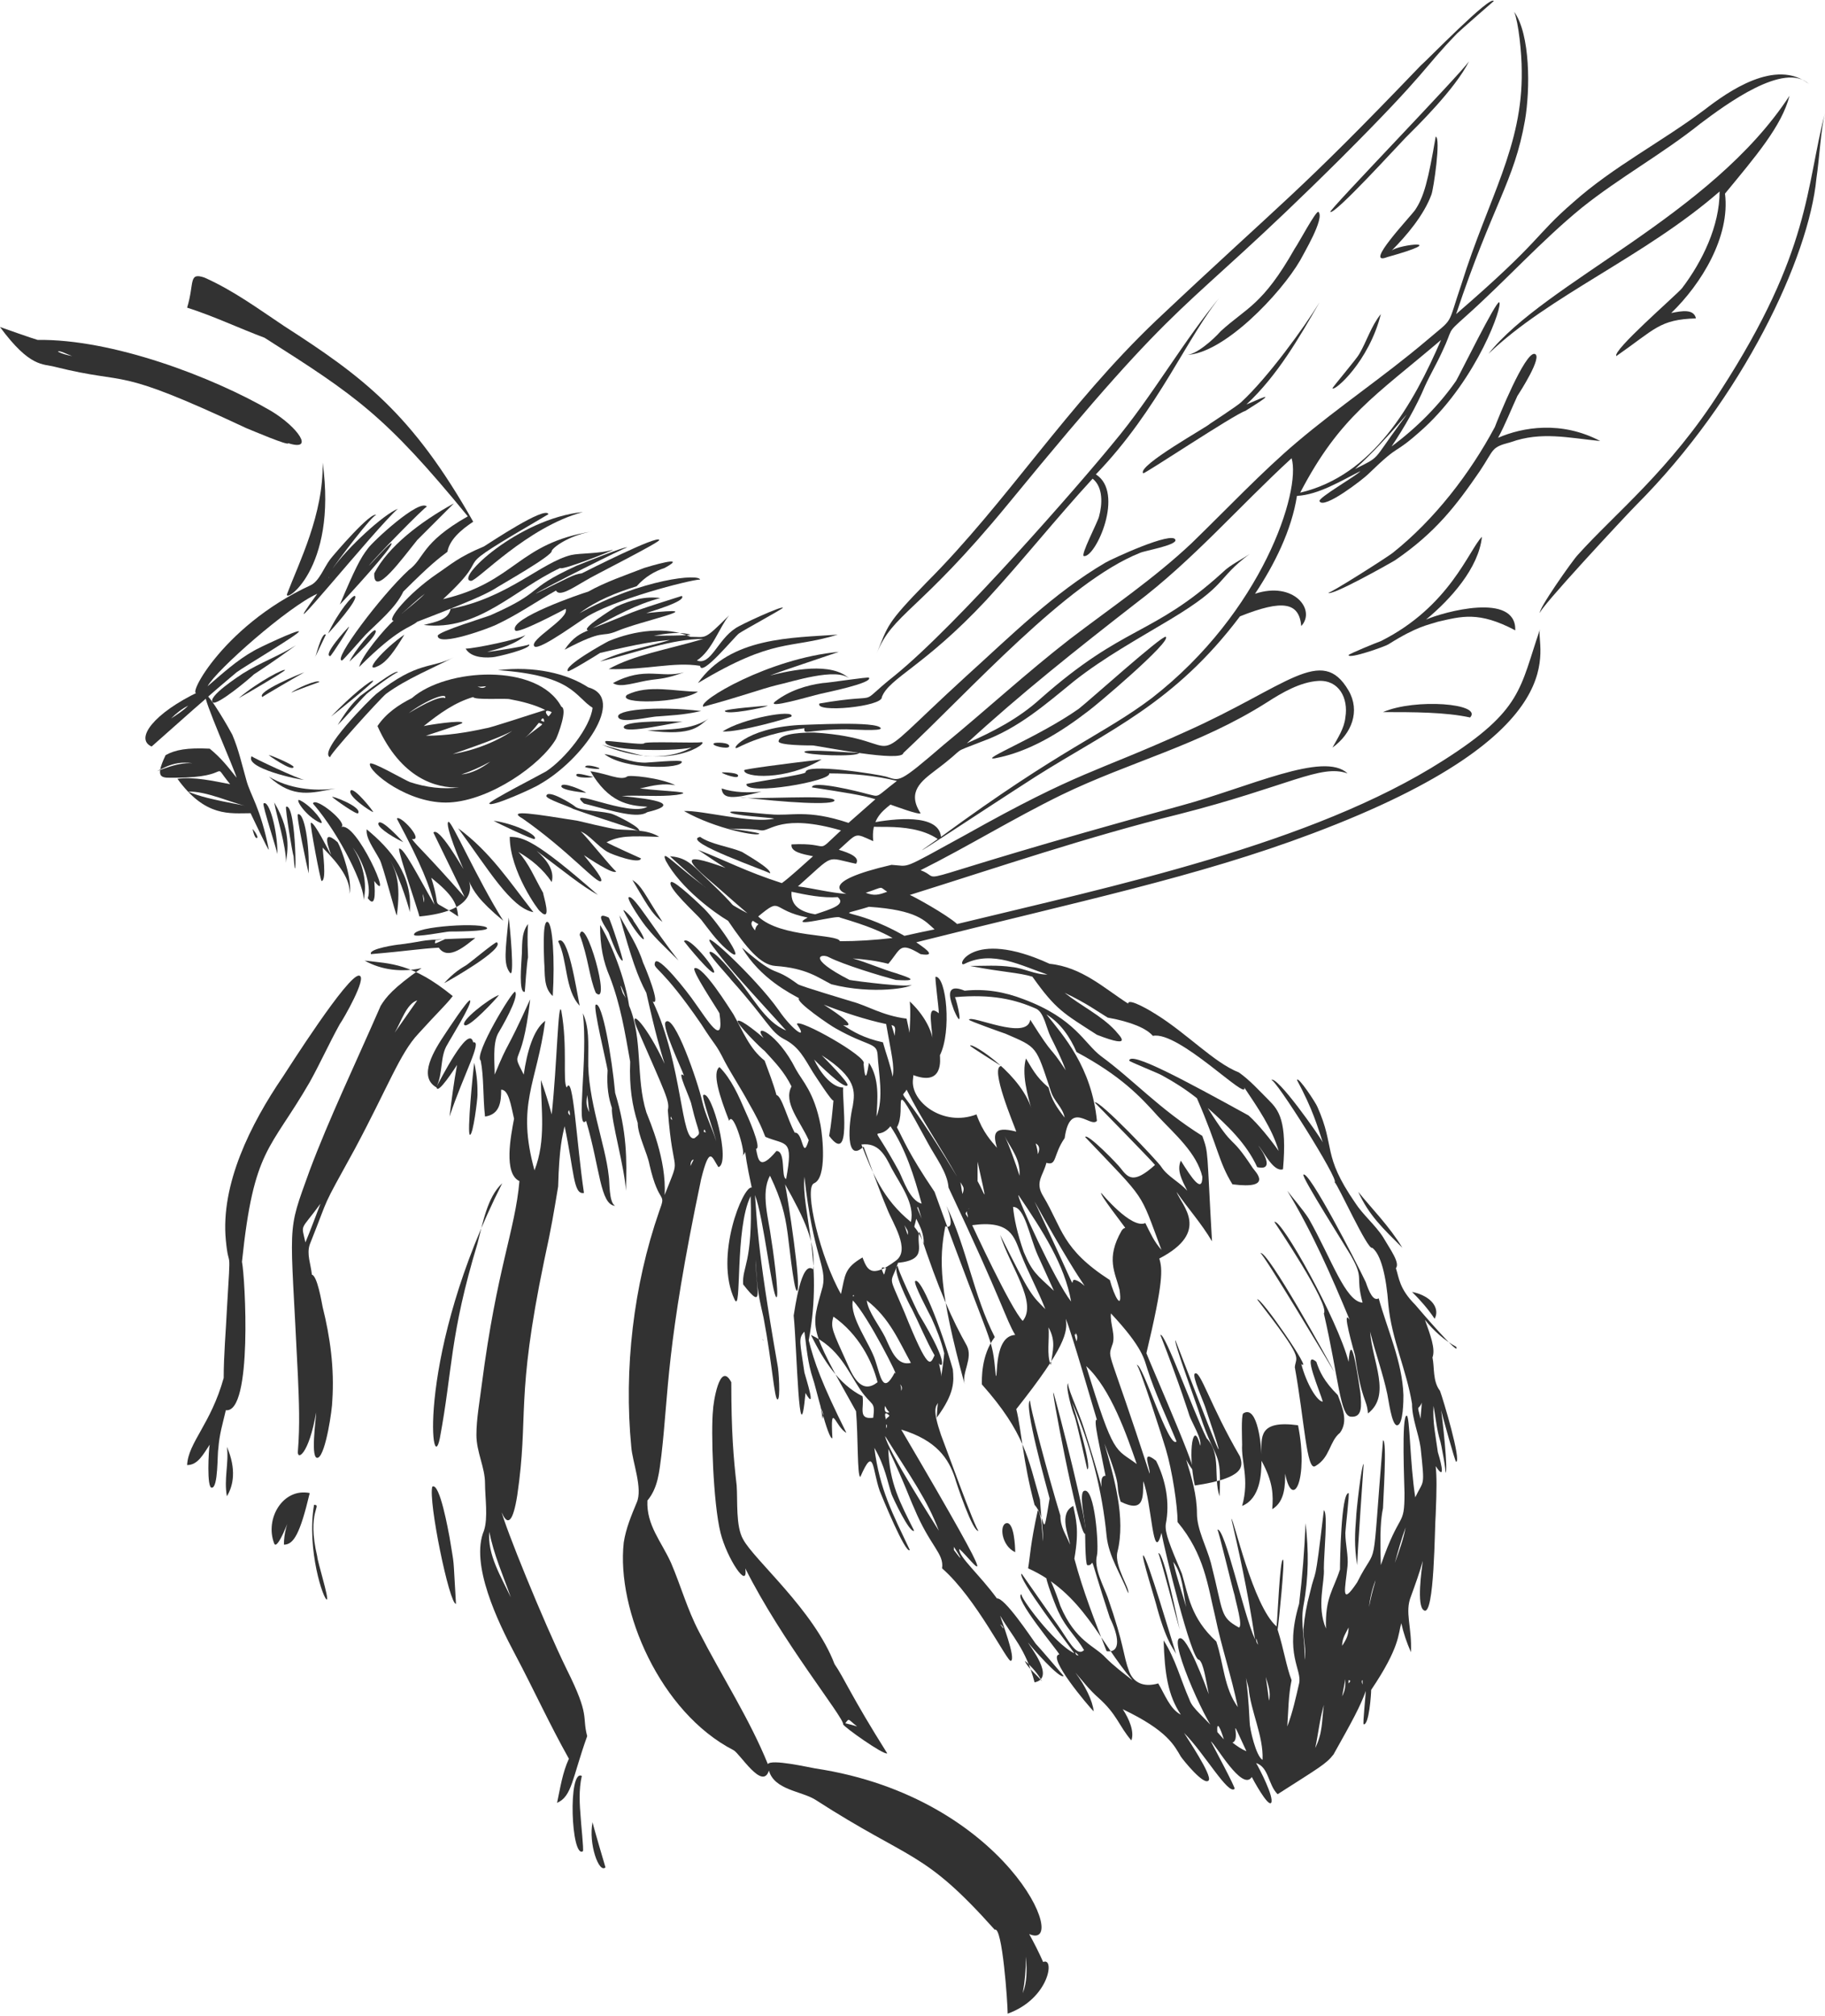 <?xml version="1.0" encoding="utf-8"?>
<!-- Generator: Adobe Illustrator 25.1.0, SVG Export Plug-In . SVG Version: 6.00 Build 0)  -->
<svg version="1.1" id="Calque_1" xmlns="http://www.w3.org/2000/svg" xmlns:xlink="http://www.w3.org/1999/xlink" x="0px" y="0px"
	 viewBox="0 0 169.7 187.4" style="enable-background:new 0 0 169.7 187.4;" xml:space="preserve">
<style type="text/css">
	.st0{fill:#323232;}
</style>
<g>
	<path class="st0" d="M17.4,28.6c2.5,0.8,4.8,1.9,7.2,2.8c8.5,5.4,11.2,7.2,18.9,16.6c-4.4,2.5-4,3.9-5.5,5
		c-2.6,2.4-7.1,8.4-6.2,8.4c0.1,0,2-2.2,2.2-2.4c1.2-1.2,2.8-2.5,3.5-4c2.5-2.5,3.3-3.1,4.1-3.7c0.2-1.1,1.2-2,2.4-2.8
		c-5.7-10.1-10.3-13.5-17.6-18.2C24,28.7,21.7,27,19,25.8C17.5,25.3,18.1,26.3,17.4,28.6z"/>
	<path class="st0" d="M26.7,55.2c-0.4,1,4.7-2.2,3.3-12.2C30.1,47.8,27.8,52.3,26.7,55.2z"/>
	<path class="st0" d="M26.8,41.2c2.5,0.8,0.9-1.5-1.6-3c-5.5-3.2-14.8-6.7-21.7-6.6C3.1,31.5,0,30.4,0,30.4c2.8,3.8,4,3.4,5.1,3.7
		c7.2,1.8,5.2-0.2,17.8,5.7C23.4,40,26.9,41.5,26.8,41.2z M5.4,32.7c0-0.2,1,0.3,1.3,0.4C6.2,33,5.8,32.9,5.4,32.7z"/>
	<path class="st0" d="M38.3,64.9c-1.2,0.6-2.4,1.4-3.2,2.6c2.2,4.9,5.5,5.8,7.6,5.7c-1.5,0.2-3.1,0-4.6-0.5c-0.5-0.2-3.6-2-3.7-1.7
		c-0.2,0.7,3.6,3.8,7.4,3.6c3.8-0.2,8.5-3.5,9.9-5.9c0.2-0.4,1.1-2.8,0.5-3C50,61.6,41.5,62.1,38.3,64.9z M42.9,72
		c0.9-0.3,1.8-0.7,2.7-1.2C44.8,71.4,43.9,71.9,42.9,72z M44,64.8c0.1,0.3,3,0.1,3.4,0.2c1.1,0.2,2.3,0.5,3.3,1
		c-1.3,0.4-5.2,1.7-5.5,1.7c-1.8,0.4-3.7,0.7-5.6,0.7c0.3-0.1,3.4-1.1,3.4-1.2c0-0.3-3.2,0.2-3.6,0.3C40.9,66.3,42.3,65.3,44,64.8z
		 M50.1,67.2c0.5,0.2,0.6-0.1-1.3,1.4C49.3,68.2,49.7,67.7,50.1,67.2z M50.6,67.1c-0.1,0-0.2-0.1-0.3-0.1
		C50.4,66.7,50.6,66.7,50.6,67.1z M48.4,67.4c-1.8,1.4-4,2.3-6.3,2.7C42.6,69.9,47.9,68.2,48.4,67.4z M51,66.6
		c-0.4-0.4-0.3-0.7,0.3-0.4C51.2,66.4,51.1,66.5,51,66.6z M41.4,64.9c-0.6-0.3-2.9,1.1-3.4,1.4C39.6,65.1,41.6,64.3,41.4,64.9z
		 M45.2,63.8c-0.2,0.2-0.5,0.2-0.8,0C44.7,63.9,44.9,63.8,45.2,63.8z"/>
	<path class="st0" d="M54.1,53.3c-0.8,0.1-1.2,0.4-4.3,1.9c0.7-0.5,8.5-4.4,8.5-4.3c0-0.2-4.2,1.5-4.7,1.7c-5,2.3-2.8,2.3-8,4.6
		c-0.5,0.2-4.8,1.5-4.9,1.9c0,1.1,5.1-0.8,5.6-1.1c1.9-0.9,3.6-2.1,5.4-3.1c0.3,0.6,1.5-0.2,2.7-0.9c0.6-0.4,7-3.6,6.9-3.8
		C61.2,49.7,54.5,53.1,54.1,53.3z"/>
	<path class="st0" d="M34.8,53.3c-0.1,2.4,2.7-1.5,4-3.1c0.3-0.3,3.4-3.4,3.4-3.4C39.1,48.5,36.1,50.8,34.8,53.3z"/>
	<path class="st0" d="M30.5,58.9c0.3-0.3,2.9-3.2,2.5-3.5C32.8,55.3,31.5,56.8,30.5,58.9z"/>
	<path class="st0" d="M43.8,54c0.6,0,5.2-5,10.4-6.4C48.2,48.2,42.2,53.9,43.8,54z"/>
	<path class="st0" d="M53.1,51.6c-2.8,0.7-5.9,4-11.2,5c-0.2,1-1.3,1.2-2.5,1.5c5.1,0.6,8.4-3.3,12.7-5.3c0,0.3,4.9-1.6,4.9-1.7
		C55.7,51.5,54,51.4,53.1,51.6z"/>
	<path class="st0" d="M54.7,55c-0.7,0.2-7.4,2.5-6.8,3.6c0.2,0.4,4.3-1.8,4.7-2c0.4,0.9-3.5,2.9-2.9,3.5c0.5,0.4,4.5-2.6,5.1-2.9
		c3.2-1.8,10.3-3.5,10.3-3.3c0-0.6-5.4-0.1-11.2,3.1c1.6-1.2,3.4-1.9,5.3-2.5c0.8-0.9,1.7-1.4,2.6-1.7c2.4-1.3-1.6-0.1-1.9,0
		C58.1,53.5,56.3,54.1,54.7,55z"/>
	<path class="st0" d="M56.6,59.6c-0.4,0.2-4.2,2.3-3.8,2.8c0.1,0.1,2.7-1.5,3-1.7c3.8-0.9,5.2-1.1,6.5-1.2c-2.3,0.7-4.5,1-6.5,2
		c3.6-0.9,6.6-2.1,9.6-2.1c-3.4,1-6.5,1.5-8.8,2.8c3.6,0.1,6-0.7,8.5-0.3c0.1,1.1,3.2-2.7,3.6-3c0.4-0.3,4.1-2.3,4.1-2.4
		c-0.1-0.2-4,1.6-4.4,1.9c-1.7,1.1-2.3,3.5-3.6,3c1.4-0.9,2.1-3.1,3-4.2c-2.4,2.4-2.1,2-3.6,2C62,58.2,59,58.6,56.6,59.6z M64.2,59
		c0,0.1-3.1,0.1-3.4,0.1C61.9,58.9,63.2,58.7,64.2,59z"/>
	<path class="st0" d="M52.5,60.4c3.8-2,3.3-1.1,4.8-1.7c2.3-1,9.3-2.4,2.8-1.7c0.2-0.1,3.8-1.1,3.3-1.6c-6,1.9-3.6,1.2-8.3,3
		c2.1-1.1,4-2.2,6.3-2.8c-1.4-0.2-2.8,0.2-4.1,0.8c-0.3,0.2-3.4,2.1-2.6,2.2C54,58.9,53.3,59.2,52.5,60.4z"/>
	<path class="st0" d="M63.6,62.5c-2.1,0.6-3.6-0.6-6.6,1c0.7,0.5,2.1-0.1,3.6-0.3C61.3,63.1,62,63.1,63.6,62.5z"/>
	<path class="st0" d="M45,50.8c-2.4,1-3.1,1.7-4.3,2.5c-2.8,1.9-4.8,4.4-4.1,4.4c-0.8,0.7-3,3.3-3.2,4.3c3.7-3.7,4.7-3.6,5.4-4.2
		c5.2-2,6.2-2.5,7.1-3c0.6-0.4,5.6-3.2,5.4-3.6c0.3-0.5,1.9-1.5,3.8-1.8c-7,1.1-7.1,4.7-13.9,6.3c5.5-5.1-0.8-1.7,9.8-7.9
		C50.7,47,45.5,50.5,45,50.8z M39.5,55.2c-0.7,0.7-1.5,1.3-2.2,1.9C38,56.5,38.7,55.8,39.5,55.2z"/>
	<path class="st0" d="M31.6,56.2c0.5-0.5,5.1-5.5,4.8-5.7c-0.1-0.1-1.9,1.9-2.1,2.1c0.4-0.6,5.3-5.6,5.4-5.5
		c-0.7-0.8-5.1,3.3-5.5,3.9C33.5,51.9,33,52.9,31.6,56.2z"/>
	<path class="st0" d="M23.3,75.6C23.5,76,24.9,79,25,79c-0.8-4-1.7-5-2.1-6.5c-0.4-1.4-0.7-2.8-1.3-4.2c-0.2-0.4-2.2-3.9-2.5-3.7
		c-0.3,0.2,2.7,6.9,2.9,7.7c-0.8-1-1.4-1.8-2.5-2.7c-2.1-0.1-3.2,0.1-4.1,0.6c-1.1,2.3-0.3,2.1,0.9,2.1c5.6,0,3.2-1.7,5.1,0.6
		c-1.6-0.3-3.3-0.7-4.9-0.5C19.1,76,21.4,75.6,23.3,75.6z M19.4,71.4c-1.5-0.9-3.3-0.3-4.8,0.3C15.7,71.1,17.1,70.4,19.4,71.4z
		 M22.8,74.9c-3.3-0.6-4.3-0.9-5.3-1.3C19.1,73.5,21.7,74.7,22.8,74.9z"/>
	<path class="st0" d="M60,70.9c-1.4,0-2.5-0.6-3.8-0.8c1.9,1.5,7.3,1.4,7.2,0.7C63.3,70.6,60.3,70.9,60,70.9z"/>
	<path class="st0" d="M46.3,62.3c7,0.5,7.1,2.4,8.8,3.5c-0.2,1.8-2.5,4.7-4.3,5.9c-0.5,0.3-5.4,2.8-5.3,3c0.1,0.4,4.3-1.5,4.7-1.8
		c3.9-2.2,8.1-8,4.5-9C52.7,62.6,49.7,61.9,46.3,62.3z"/>
	<path class="st0" d="M27.5,60c-1.6,1-3.3,1.6-4.9,2.6c-0.3,0.2-3.4,2.2-2.8,2.7c0.4,0.3,3.4-2.2,3.8-2.6
		C24.5,62.1,25.3,61.6,27.5,60z"/>
	<path class="st0" d="M22.2,64.9c0.4-0.2,4.3-2.5,4.3-2.6C26.5,62.1,24.1,63.3,22.2,64.9z"/>
	<path class="st0" d="M28.3,62.5c-0.3,0.1-4.5,1.8-3.9,2.3C24.3,64.8,28.1,62.6,28.3,62.5z"/>
	<path class="st0" d="M27.1,64.4c0.1-0.1,2.6-1,2.6-1C29.6,63.1,27.3,64.1,27.1,64.4z"/>
	<path class="st0" d="M42.2,61.1c-2.1,1.1-3.3,0.3-7.2,3.4c-0.5,0.4-5.5,5.4-4.3,5.9c-0.2-0.1,4.6-5.4,5.2-5.9
		C37.8,63.1,40.3,62.1,42.2,61.1z"/>
	<path class="st0" d="M31.4,67.4c0.9-0.9,1.8-2,2.7-2.9c0.2-0.2,2.8-2.1,2.9-2c-0.1-0.4-3.2,2-3.5,2.2C33,65.2,32.5,65.6,31.4,67.4z
		"/>
	<path class="st0" d="M30.8,66.6c0.4-0.3,4-3.2,3.9-3.3C34.6,63.1,32.6,64.7,30.8,66.6z"/>
	<path class="st0" d="M34.2,83.5c0.9,1.2,0.6-1.4,0.6-1.6c1.9,2.5-1.7-5.7-3.1-5c0.8-0.3-2.4-2.9-2.6-2.2c2.6,3,4.9,7.9,4.7,9
		c0.4-1.6-0.1-3.6-1-4.9C33.7,79.9,34.6,82.4,34.2,83.5z"/>
	<path class="st0" d="M32.5,83.1c0.3-1.2-0.7-4.1-1.1-4.8c-1.7-1.5-0.7,0.9-0.6,1.2c-0.2-0.3-1.6-3.2-1.9-3c-0.1,0.1,0.9,5.4,1,5.4
		c0.5,0,0.1-2.8,0.1-3.1C31.6,80.4,32.6,81.8,32.5,83.1z"/>
	<path class="st0" d="M28.7,81.2c0.1-2.7-0.4-5.7-1-5.5C27.5,75.7,28.6,80.8,28.7,81.2z"/>
	<path class="st0" d="M26.6,75c-0.1,0.1,0.6,4.4,0.7,4.6C27.6,83.9,27.6,74.6,26.6,75z"/>
	<path class="st0" d="M25.8,79.4c0-2.3-0.8-5.1-1.3-4.7C24.4,74.9,25.7,78.9,25.8,79.4z"/>
	<path class="st0" d="M23.5,77.1c0,0.1,0.2,0.9,0.4,0.8C24.1,77.8,23.4,76.9,23.5,77.1z"/>
	<path class="st0" d="M65.2,66.1c-4.2-0.5-8.1-0.1-7.7,0.6c0.3,0.6,3-0.1,3.7-0.1C62.3,66.5,63.4,66.5,65.2,66.1z"/>
	<path class="st0" d="M64.9,64.3c-2.1,0-4.6-0.7-6.6,0.3C57.3,65.5,63.3,65.4,64.9,64.3z"/>
	<path class="st0" d="M45.9,76.3c0.3,0.2,3.7,1.8,3.8,1.7C50.1,77.7,48,76.6,45.9,76.3z"/>
	<path class="st0" d="M37.5,78.3c-0.2-0.2-2-2.2-2.3-1.8C35,76.8,36.1,77.6,37.5,78.3z"/>
	<path class="st0" d="M29.8,76.5c0.5,0.2-0.7-1.5-1.9-2.1C27.3,74.1,28.4,75.9,29.8,76.5z"/>
	<path class="st0" d="M30.9,74.1c0.2,0.2,2.3,1.7,2.4,1.5C33.7,75,30.7,73.9,30.9,74.1z"/>
	<path class="st0" d="M34.7,75.5c0.1,0-1.8-2.4-2.1-2C32.3,74,34.4,75.4,34.7,75.5z"/>
	<path class="st0" d="M53.5,75c-0.2-0.2-2.6-1.7-2.7-1c0,0.3,2.2,1,2.5,1.2c2.8,1,6.2,2,6.1,2.1c0.4-0.3-2.1-1.5-2.4-1.6
		C56.3,75.4,54,75.4,53.5,75z"/>
	<path class="st0" d="M54.5,73.7c-0.2-0.2-2.3-1.1-2.3-0.6C52.2,73.5,54.5,73.7,54.5,73.7z"/>
	<path class="st0" d="M55.1,72.2c-0.2,0-1.4-0.4-1.5-0.2C53.4,72.4,55.4,72.3,55.1,72.2z"/>
	<path class="st0" d="M55.7,71.4c-0.2-0.1-1.2-0.4-1.3-0.1C54.5,71.4,56,71.6,55.7,71.4z"/>
	<path class="st0" d="M37.6,59c-1.9,1.3-4,3.7-2.4,2.9C36,61.5,36.7,60.5,37.6,59z"/>
	<path class="st0" d="M32.5,61.5c0.3-0.3,2.8-2.6,2.4-2.9C34.7,58.4,32.9,60.6,32.5,61.5z"/>
	<path class="st0" d="M32.4,58.3c-0.2,0.2-2.4,2.6-1.7,2.7C30.8,61,32.8,57.9,32.4,58.3z"/>
	<path class="st0" d="M29.3,61.1c0.1-0.2,1-2.1,1-2.1C29.9,58.7,29.3,61.3,29.3,61.1z"/>
	<path class="st0" d="M64.9,63.5c7.2-4.3,8.4-3.1,13-4.5C73.7,59.3,67.9,59.2,64.9,63.5z"/>
	<path class="st0" d="M72.1,65.2c-1,0.8,3.3-0.5,4.2-0.7c0.4-0.1,4.9-1,4.5-1.5c0-0.1-3.9,0.5-4.3,0.5C75,63.7,73.4,64.2,72.1,65.2z
		"/>
	<path class="st0" d="M58.2,110.7c0.1-2.9,0.1-5.5-1-9.1c-0.3-3.3-1.2-8.5-1.8-8.2c-0.3,0.1,1,5.4,1.1,6.1c-0.1,1.6,0.1,2.6,0.4,3.5
		C56.8,104.1,58.1,108.6,58.2,110.7z"/>
	<path class="st0" d="M42.1,92.6c-3.8-3.1-5.8-3-8.2-3.3c1.6,0.9,3.5,1.1,5.3,0.7c-2.7,1.9-3.3,2.7-3.8,3.5
		C33,99,30.6,104,28.8,108.8c-2.2,6.1-1.8,4.3-1.1,19.1c0.1,2.3,0.2,4.6,0,7c-0.1,0.9,1,0.4,1.7-3.6c0,0.5-0.6,4.6,0.2,4.2
		c0.7-0.4,1.3-4.5,1.3-5.3c0.2-3-0.2-5.9-0.9-8.7c-0.1-0.5-0.5-2.9-1-3c-0.1-1-0.5-1.9-0.2-2.8c2-5,0.9-2.9,4.2-8.9
		c3.1-5.8,4.2-8.9,5.9-10.7C40.8,94,41.4,93.5,42.1,92.6z M36.7,96c0.6-1,1.1-2.7,2.1-3C38.1,94,37.4,95,36.7,96z M28.4,115.5
		c-0.4-1.8-0.5-1,1.4-3.6C29.3,113.2,28.9,114.3,28.4,115.5z"/>
	<path class="st0" d="M46.4,92.5c-0.9,0.3-3.7,2.5-3.2,2.8C43.6,95.6,46.2,92.8,46.4,92.5z"/>
	<path class="st0" d="M41.3,91.4c0.4-0.2,5.7-3.2,4.9-3.8c-0.1-0.1-2.5,1.9-2.8,2.1C42.9,90,42.2,90.4,41.3,91.4z"/>
	<path class="st0" d="M40.8,88.1c0.9,1.3,2.6-0.3,3.4-0.9c-6,0.2-3.9,0.2-7,0.6c-0.2,0-3,0.4-2.7,0.9C38,88.4,39,88.2,40.8,88.1z
		 M40.5,87.4c0.3,0,0.6-0.1,0.9-0.1C40.3,87.8,40.4,87.8,40.5,87.4z"/>
	<path class="st0" d="M65.2,85.5c0.7,0.9,1.4,1.9,2.3,2.7c2.4,2.1-0.7-2.4-2-3.7c-0.3-0.3-2.8-2.7-3.1-2.5
		C61.9,82.4,64.9,85.1,65.2,85.5z"/>
	<path class="st0" d="M63.6,87.5c0.3,0.4,2.6,3.2,2.8,2.9C66.6,90.1,64,86.9,63.6,87.5z"/>
	<path class="st0" d="M55.4,92.3c1.5,1.4-1-7.4-1.5-5.4C54.7,89,54.8,90.9,55.4,92.3z"/>
	<path class="st0" d="M51.4,92.6c0.2-3.4,0-6.8-0.5-6.9c-0.5-0.1-0.3,3.3-0.3,3.7C50.7,90.5,50.5,91.8,51.4,92.6z"/>
	<path class="st0" d="M49.1,85.9c-0.7,0.9-0.5,2.1-0.6,3.2c0,0.3-0.3,3.3,0.3,3.1c0,0,0.2-2.9,0.3-3.2C49.1,88.3,49,87.7,49.1,85.9z
		"/>
	<path class="st0" d="M47.3,85.3c-0.3,3.1-0.5,4.3,0.1,5.1C47.9,91.2,47.4,85.9,47.3,85.3z"/>
	<path class="st0" d="M57.2,112.1c-0.6-0.3-0.5-2.3-0.6-2.8c-0.3-2.9-2-7.1-1.9-10.9c0-1.4,0.1-2.9-0.5-4.2c0.5,4.2-0.7,11.1,0.3,10
		C55.8,108.6,55.8,112,57.2,112.1z M54.8,103.4c-0.3-0.6-0.3-0.9-0.2-1.6C54.7,102.3,54.7,102.9,54.8,103.4z"/>
	<path class="st0" d="M44.1,98.8c-0.1,0.6-0.7,6.7-0.4,6.7c0.3,0,0.7-3.3,0.7-3.7C44.4,101,44.4,100.2,44.1,98.8z"/>
	<path class="st0" d="M40.6,101.1c0.1,0.7,1.7-1.8,1.9-2.1c-0.3,1.6-0.5,3.2-0.7,4.8c1.3-3.9,3.1-7.1,2.2-6.9
		c-0.4-1.8-3.1,3.6-3.4,4.1c0.6-1.2,0.3-2.8,1-3.9c0.2-0.4,2.4-3.9,2.1-4.1c-0.2-0.1-2.1,2.8-2.3,3.1
		C40.4,97.6,38.8,100.1,40.6,101.1z"/>
	<path class="st0" d="M124.6,133.2c0.8-1.1,0.2-2.4-0.2-3.5c-1.3-1.3-1.7-2.2-2-3.1c-1.4-1.2,0.4,2.9,0.6,3.7c-0.5,0-1.5-1.6-2-3.5
		c1.2,1-3.8-6.3-4.1-6c4.5,5.8,3.6,5.2,3.5,6.3c0.9,5,1.1,9.7,1.9,9.2C123.7,135.5,123.6,134,124.6,133.2z M123.6,132.6
		c0,0.2,0.1,0.3,0.1,0.5C123.7,133,123.7,132.8,123.6,132.6z"/>
	<path class="st0" d="M111.1,138.1c4.7-0.7,4.5-1.8,4.2-2.7c-2.8-4.8-3.7-8.1-4.2-7.7c-0.3,0.2,0.9,2.8,1,3.2
		c2.8,8.3,0.3,1.7-2.8-6.3c-0.2,0.1,2.1,6.3,2.3,7c1.5,4.5,2,3.1,1.8,7.5c-0.6-1.8,0.2-3.9-1.2-5.4c-1.2-2.4-3.9-9.9-4.3-9.6
		c1.8,4.6,2.7,7.5,2.7,7.5c0.2,0.6,1.2,2.2,1,2.8C111,131.9,110.4,134.8,111.1,138.1z"/>
	<path class="st0" d="M94.4,144.3c0-0.5-0.1-2.8-0.8-2.7C92.9,141.7,93.1,143.7,94.4,144.3z"/>
	<path class="st0" d="M125.6,131.7c1.1,0.1,1-1,0.9-2.2c-0.4-2.7-0.9-5.7-1.1-2.9c-1-3.9-6.3-13.4-6.9-13c0,0,5.2,7.7,4.6,8.5
		C124.5,128.2,124.6,131.6,125.6,131.7z"/>
	<path class="st0" d="M87.1,131.8c1.7-2.3,1.6-3.4,1.5-4.5c-1.2-4.2-3-8.6-3.5-8.2c-0.2,0.2,1.3,3,1.5,3.4c0.5,1.1,0.9,2.1,1.2,3.3
		C87.7,127.1,87.2,129.7,87.1,131.8z"/>
	<path class="st0" d="M131.6,121.3c-1.5-1.5-1.5-2.5-1.8-3.4c0.4-0.5-0.5-1.7-1.2-2.9c-0.7-1.1-1.9-2.1-2.6-3.2
		c-3.1-4.5-1.8-5.1-3.5-8.9c-0.1-0.3-1.8-2.9-1.9-2.5c1.5,2.8,1.9,4.3,2.4,5.8c-0.3-0.6-4.3-6.3-4.8-5.8c0.3-0.3,6.4,9.4,5.9,9.5
		c0.3,0.2,3.1,6.4,3.5,6.1c0.8,0.6,1.3,2.6,1.5,5.3c0.3,3.2,1.7,6.1,2.2,9.2c0,1.4,0.6,2.7,0.8,4.1c0.4,3.8,0.3,2.9-0.5,4.6
		c-0.5-3.2-0.5-7.6-0.8-7.6c-0.5,0-0.2,6.6-0.2,7.2c0,3.3-0.4,1.5-2.2,6.7c-0.1-3.2,0-4.3,0.2-5.3c0-0.5,0.4-6.4,0-6.3
		c-1.1,13.4-0.4,9.2-2.4,13.2c-1.6,2.4-1.1,0.5-0.9-1.5c0.1-1-0.2-2-0.2-3.1c0-0.3,0.4-3.7,0.3-3.7c-0.7,0-0.8,6.4-0.8,7.1
		c-0.6,1.9-1.4,2.6-1.3,5.5c-0.9-2.1-0.1-4.3-0.2-5.6c0-1.3,0.4-5.2,0-5.4c-0.9,7.6-0.7,5.1-1.3,7.7c-0.3,1.1-0.5,2.2-0.6,3.4
		c0,1,0.3,1.9,0.1,2.8c0.1-1.7-0.4-3.3-0.1-5c0.5-2.7,0.5-5.1,0.2-7.7c-0.1,2.5-0.3,5-0.6,7.5c-1.4,4.7,0.3,6.1,0,7.4
		c-0.3,1.3-0.6,2.7-1.1,4c0.1-1.4,0.1-2.9,0.4-4.3c-0.5-1.3-0.7-2.8-1.3-4.7c0.1-0.6,0.7-6.5,0.5-6.5c-0.3-0.1-0.5,5.6-0.6,6.2
		c-2.2-1.9-4-10.1-4.2-10c0.6,2.6,1.5,6.5,2.2,11.2c-1.1-2.4-2.8-10.4-3.5-10.2c0.1,0,1.4,5.5,1.6,6.1c0.1,0.6,0.8,2.9,0.4,3
		c-1.8-1-1.4-1.3-2.6-6c-0.4-1.5-1.3-3.1-1.3-4.6c0-1.7-0.5-3.4-1-5c2.6,4.6-3.5-9.3-3.7-9.9c1.6-6.7,1.5-7.8,1.2-8.8
		c4.8-2.5,2.1-4.9,1.6-6.2c1.1,1.6,2.3,2.9,3.3,4.6c-0.5-8.7-0.3-8.1-0.9-9.8c-4-2.5-6.4-5.2-9.4-7.4c-1.6-1.2-2.4-3.5-7.2-5.3
		c-1.8-0.7-3.6-1-5.5-0.8c-2.2-0.9-1.1,1.4-1,1.8c1,2.3,0.3-0.8,0.1-1.2c3.4-0.3,5.6,0.2,7.6,1.1c0.7,0.4,0.9,1.8,1.3,2.6
		c0.5,1,1,2,1.4,3.1c-1.7-2.6-0.9-0.9-3.3-4.7c-0.3,2-5.5-0.5-5.7,0c0,0.1,3.1,1.2,3.4,1.3c3,1.3,2.8,1.1,4.2,5.3
		c0.3,1,1.1,1.5,1.3,2.5c-0.7-0.9-1.2-1.6-1.5-2.8c-1.2-1-1.6-1.9-2.1-2.7c-0.4,1.4,0.1,3.3,0.6,5c-0.8-3.4-5.6-6.5-5.8-6.2
		c0,0.1,2.6,1.7,2.9,1.9c-1.1,0.1,1.2,5.5,1.4,6.1c-2.3-0.6-2.1,0.4-1.8,1.5c-0.5-0.6-1.3-1.4-1.9-3.1c-3.1,1.2-6.2-1.2-5.9-3.3
		c0.2-1.8-0.2-3.8-0.6-5.6c-2.3-0.3-3.6-1.2-5.1-1.6c-0.3-0.1-4.7-1.4-5-1.6c-2.6-1.9-1.6-0.3-5.2-3.4c1.7,2.9,4.6,4.3,5.3,4.7
		c-0.4,0.3,3,2.6,3.4,2.8c3,1.7,3.8,1.3,3.9,2.4c0.1,1.8,0.6,4.1-0.1,5.8c0.1-1.6,0.3-3.5-0.7-5c-0.3,2-0.4,1.1-0.5,0.1
		c0.5-0.6-6.1-4.3-6.2-3.7c1.1,1.6-0.4,0.6-1.7-1.3c-2.1-3-7.9-8.4-6.1-5.9c1.2,1.6,1.6,2.1,6.8,7.8c-2-0.8-3.2-3.3-4.6-4.9
		c-0.3-0.4-2.1-2.6-2.5-2.4c-0.3,0.1,1.8,2.3,2,2.6c3.4,3.8,3.6,4.8,4.9,5.5c1.4,0.7,1.9,1.8,2.7,3.1c0.2,0.3,1.8,2.8,1.9,2.6
		c-0.1,1.1-0.2,2.2-0.4,3.3c2.1,2.8,1.2-3.2,1.3-4.5c-1.1,0-2.2-1.5-2.7-2.6c0.3,0.3,2.8,2.8,3.1,2.4c0.2-0.2-2.2-2.6-2.4-2.8
		c3.3,2.1,3.1,3.4,2.9,4.7c-0.4,1.7-0.7,5.4,1,3.8c0.7,1.9,1.4,3.9,2.2,5.8c0.5,1.3,2.2,3.8,0.8,4.8c-2.4,1.8-2.7,0.7-3.1-0.3
		c-1.7,1-1.6,1.6-2,3.4c-1.9-3.3-3.5-9.9-2.5-10.3c1.2-0.5,0.8-4.3,0.6-5.4c-0.6-3.1-1.7-4.1-2.3-5.2c-1.7-3.4-4.1-4.4-3-2.9
		c-0.2-0.2-2.1-1.8-2.4-1.6c-0.2,0.2,2.2,2.6,2.5,2.8c1,1.1,1.8,1.9,2.5,3.3c-0.8,1.5,0.8,3.2,1.6,5c-0.6,2-0.5-0.8-1.3-0.7
		c-0.7-1.3-1.2-3.4-1.7-3.5c-0.3-1.1-0.7-2.1-1.1-3.2c-1.4-1.1-2-2.7-2.9-4.3c-0.4-0.6-2.8-4.5-3.6-4.3c-0.4,0.1,2.1,3.8,2.3,4.2
		c0.5,3.4-1.2,0.5-2.3-1c-0.6-0.9-3.5-4.6-3.7-3.7c-0.2,0.6,0.6,0.3,4.3,5.7c1.4,2.2,1.3,1.7,2.2,3.5c0.7,1.3,1.5,2.5,2.2,3.8
		c1.4,2.4,1.5,3.2,1.6,3.2c1.9,0.8,2.6,0.1,1.9,3.9c-0.5-0.1,0-2.6-0.9-2.6c-1.6,1.9-1.7,0.8-1.9-0.2c0.6,0-0.9-3.3-1-3.5
		c-0.6-1.4-1.3-3-2.4-4.1c-0.7,0.5,0,2.7,0.9,5c0.4-1.1,1.7,3.5,1.2,3.2c0.6-0.1-0.1-1.6,0.9,3c-0.8-0.2-3.5,6.4-1.6,10.4
		c0.7,1.5,0-6.6,1.5-9.6c0.2,6.3-0.8,6.5-0.7,8.2c2.1,2.7,1.1,0.3,1.2-2.3c0,2.7,0.4,4,0.7,5.4c0.8,4.2,1,7.6,1.3,7.6
		c0.3,0,0.1-2.8,0-3.2c-2-11.4-1.9-13.6-2.1-15.8c0.8,2,1.6,9.4,2,9.5c0.3,0-0.4-5-0.5-5.5c-0.2-1.7-1-4.2-0.1-5.8
		c1.1,2.3,1.4,3.7,1.6,5.1c0.1,0.5,0.6,5.6,0.9,5.6c0.5,0-0.9-9-1.1-9.9c1.8,3.2,2.9,5.5,2.6,7.9c-1.1-0.9-1.7,3.8-1.8,4.3
		c0.3,2.9,0.5,13.6,1.1,7.2c1.1,1.9,0-1.5-0.1-1.9c-0.4-2.8-0.6-3.2,0-3.8c0.2,1.5,0.3,2.9,0.8,4.4c0.2,0.5,1.4,5.7,1.8,5.5
		c-0.2-3.6,0.3-1,1.3-0.5c-2.3-4.6-3-6.6-3.5-8.6c1.4-7.5-0.7-12-0.4-15.2c0.8,7.4,2.1,8.3,1.7,10.2c-1.1,4-1.4,3.6,3.1,11.6
		c0.2,2.3,0.1,6.1,0.4,6.1c1.3-3,1.1-0.7,1.8,1.3c0.2,0.5,2.4,5.9,2.8,5.5c-1.6-3.4-2.8-5.6-3.3-9.5c1,1.7,1.2,3.1,1.6,4.3
		c0.1,0.3,1.7,3.7,2.1,3.4c-1.3-2.6-2.3-4.4-2.4-7.6c1.6,3.4,1.9,4.4,2.4,5.5c1.5,3.6,2.8,4.2,2.6,5.6c3.2,2.8,6.1,8.8,6.4,8.6
		c0.5-0.2-0.9-3.8-1-4.2c1.1,1.9,2.4,3.1,3.2,6.2c2-0.4-0.5-3.4-0.6-3.7c0.2,0.3,3,3.5,3.3,3.1c0,0-2.3-2.7-2.6-3
		c-0.5-0.7-2.9-4.3-3.6-4.2c-1.6-2.2-3.6-3.9-3.5-4.6c1.2,1,5,6.6-5.4-11.1c3.3,1,4.4,2.7,5,4.5c0.1,0.4,1.7,5.2,2.2,4.9
		c-0.2,0.2-3.4-8.7-3.5-8.9c-1.6-4.7,1.1-1.2-0.2-6.7c0.1,0.4,1.3,0.7-1.9-4.6c-0.2-0.4-2.1-4.4-1.9-4.4c-0.7,0.1,1.1,3.7,1.3,4
		c0.7,1.4,1.3,2.9,2.1,4.3c-0.4,0.8-0.5,1.7-2.8-4c-1.6-3.8-1.3-2.4-0.6-4.6c2.9-0.3,1.6-1.7,2-2.9c1.8,5.5,3.1,8.3,4.4,10.6
		c0.6,1.2-0.5,2.5-0.2,3.6c-2.4-8.8-2.4-11.6-1.8-14.7c0.8,0.3,0.5-0.9,0.1-1.9c1.9,3.9,2.5,8.3,4.5,12.2c-1.3,1.7-1.2,4-1.2,4.4
		c4,4.5,4.3,6.9,5.4,10.7c0.1,1.6,0.3,2.8,0.3,3.9c-0.1-0.6-0.1-2.5-0.5-2.9c-0.7,3.2-0.7,4.2-0.9,5.4c5.1,2.3,6.6,6.8,9.7,10.4
		c-0.9-0.7-1.7-1.3-2.5-2.1c-1-1.1-2.8-1.5-4.2-4.8c-0.1-0.3-1-3-1.3-2.8c-0.2,0.1,1,3.2,1.2,3.5c0.6,1.3,1.6,2.2,2.3,3.4
		c-0.7,0.7-1.5-1-2.5-2.4c-0.3-0.4-3.3-4.7-3.3-4.7c-0.5,0.3,4.5,6.8,4.9,7.4c-1.9-0.9-5.2-5.4-4.9-5.5c-0.9,0.2,3.4,5.3,3.5,5.6
		c-1.2,0.2,2.7,4.8,3.2,5.3c-0.1-1-0.8-2.4-1.7-3.6c0.7,0.8,1.3,1.6,2.1,2.3c1.8,1.6,1.9,2.6,3.1,4c0.3-0.8-0.2-2-0.8-2.9
		c4.2,2,4.8,3.4,5.4,4.4c0.2,0.3,2.2,2.8,2.6,2.2c0.3-0.5-2-3.9-2.3-4.4c1.9,1.9,4.1,5.8,4.7,5.2c0.1-0.1-2-4-2.2-4.4
		c0.4,0.2,2.9,4.7,3.8,3.3c0.1,0.2,1.5,2.8,1.8,2.4c0.3-0.5-1.1-3.2-1.4-3.7c1.2,0.4,1.1,2,2,2.9c3.9-2.5,4.5-2.8,5.2-3.7
		c1.8-3.2,2.5-4.5,3-5.9c0,0.3-0.3,3.1-0.2,3.1c0.5,0.1,0.7-2.8,0.7-3.2c2.7-4,2.5-5.2,2.8-6.2c0.2,0.9,0.5,1.8,0.9,2.7
		c0.1-2.4-0.6-3.7,0-5.2c0.4-1.1,0.8-2.2,1.1-3.3c-0.1,0.8-0.6,4.2,0.1,4.6c1,0.7,1-7.9,1.1-8.9c0.1-2.4,0.1-3.5,0-4.5
		c1.1,1.7,0.3-1,0.2-1.3c-0.2-1.5-0.5-2.8-0.4-4.3c0.2,1.1,0.3,2.2,0.6,3.2c0.1,0.2,0.6,3,0.5,3c0.3,0.1-0.3-5.3-0.4-5.8
		c0.1,0.4,1.3,4.8,1.4,4.8c0.5-0.1-1.2-5.8-1.5-6.6c-0.7-0.9-0.5-2.2-0.7-3.1c0.3-0.8-0.2-2.1-0.7-3.5c0.8,1,1.8,1.9,2.9,2.5
		C135.9,126.3,132.1,121.9,131.6,121.3z M70.9,124.5C70.9,124.6,71.1,124.7,70.9,124.5C70.9,124.5,70.9,124.6,70.9,124.5z
		 M76.3,130.8c0.2,0.5,0.3,0.6,0.2,1.1C76.4,131.5,76.4,131.1,76.3,130.8z M96.9,156.3c-0.4-0.5-1.4-1.3-1.6-1.9
		C96,155,96.5,155.6,96.9,156.3z M93.3,151.4c-0.1-0.1-0.2-0.3-0.3-0.4C93.2,151.1,93.3,151.3,93.3,151.4z M82.4,117.9
		c-0.1,0.2-0.1,0.4-0.2,0.6C81.9,117.9,81.9,117.7,82.4,117.9z M77.5,122.4c2.3,1.6,3.6,4.1,4.1,6.1c-1.4,1.1-2.2-0.3-2.8-1.7
		C77.4,123.7,77.2,123.4,77.5,122.4z M79.4,120.5C79.2,120.6,79.4,120.2,79.4,120.5L79.4,120.5z M82.3,130.7
		c0.1,0.2,0.2,0.4,0.4,0.6C82.3,131.4,82.2,131.1,82.3,130.7z M82.7,131.6c-0.1,0.2-0.3,0.2-0.3,0.4
		C82.2,131.4,82.3,131.2,82.7,131.6z M82.4,132.4c0.1,0.1,0.1,0.2,0,0.4C82.4,132.7,82.4,132.6,82.4,132.4z M83.7,128.7
		c0.2,0.2,0.2,0.4,0.1,0.6C83.8,129.1,83.8,128.9,83.7,128.7z M83.2,127.6c-1.1,2.1-1.3,0.4-1.8-1.1c-0.5-1.6-2.4-4-2.1-5.6
		C80.7,122.3,83.8,128.5,83.2,127.6z M80.2,129.8c-2.2-1.1-3.6-3.3-4.8-5.7c2.6,1.2,3.4,3.3,4.6,5.1c1.1,1.6,1.4,1,1.2,2.6
		C79.7,132,80.4,130.8,80.2,129.8z M82.3,133.5c2.5,4,3.9,5.9,5,8.8C87,141.8,82.5,134.8,82.3,133.5z M88.7,144.1c0-0.1,0-0.2,0-0.3
		C89.4,144.9,89.6,145.3,88.7,144.1z M84.7,126.7c-1.3,0.3-1.8-1.1-2.4-2.4c-0.5-1-1.6-2.4-1.7-3.4
		C82.7,122.5,83.6,124.7,84.7,126.7z M125.1,156.1c0,0.7,0,1-0.3,1.6C124.9,157.2,125,156.6,125.1,156.1z M125.4,156.2
		c0.2,0,0.2,0.1,0,0.3C125.4,156.4,125.4,156.3,125.4,156.2z M126.7,156.2c0,0.1,0,0.3,0,0.4C126.6,156.4,126.6,156.2,126.7,156.2z
		 M127.3,149.4c0.1-0.9,0.3-1.7,0.6-2.5C127.8,147.5,127.7,147.4,127.3,149.4z M125.4,151.3c0,0.7-0.2,1.1-0.6,1.7
		C124.8,152.3,125.1,151.9,125.4,151.3z M118,158.1c-0.1-0.8-0.2-1.5-0.3-2.2C117.9,156.6,118.2,157.3,118,158.1z M117,152.9
		c-0.2-0.2-0.2-0.4-0.2-0.6C116.9,152.5,116.9,152.7,117,152.9z M116.1,156.9c0.2,2.2,1.4,4.5,1.3,6.7c-0.6-0.3-1.2-2.9-1.2-3.5
		C116,155.7,115.6,155.2,116.1,156.9z M106.7,127.3c0.7,2.2,1.8,4.5,2.7,6.7c-0.7,0.8-3.2-7.4-3.7-7.1c0.2-0.1,2.5,7.1,2.7,7.8
		c0.6,2,1.1,5.3,1.1,6.8c2.5,3,2.8,5.9,3.5,8.8c0.6,2.9,1.5,5.5,2.1,8.4c-1.3-1.8-1.3-4-2-6.1c-2.4-2.2-2.6-4.3-3.2-6.3
		c-1.1-2.6-1.6-3.8-1.5-4.6c0.4-2,0-4.1-0.9-5.9c-1.5-1.2-0.5,0.7-0.6,1.2c-3.9-12-3.9-10.6-3.5-11.9c0.4-0.9-0.2-2-0.1-3
		C106.3,125.3,106.4,126.4,106.7,127.3z M110.3,149.4c-0.4-1.4-0.9-2.8-1.2-4.2C110,146.4,110,148,110.3,149.4z M105.7,136.1
		c-2-1.5-2.1-0.6-4.7-9.1C103.3,129.1,104.8,133.5,105.7,136.1z M95.1,122.8c-1.1-1.1-4.7-8.9-4.7-8.9c3.6-0.5,3.9,1.1,4.5,2.6
		c0.7,1.8,1.6,3.4,2.3,5.2c-1.3-1.3-1.4-1.3-4.2-6.9C93.9,117.7,96.5,121.1,95.1,122.8z M90.9,108c1,4.5,0.7,3,0,1.8
		C90.9,109.2,90.9,108.6,90.9,108z M90.1,112.3C90.1,112.4,90,112.5,90.1,112.3C90.1,112.3,90.1,112.3,90.1,112.3z M89.9,112.6
		c0,0.2,0.1,0.3,0.1,0.6C89.8,112.8,89.7,112.9,89.9,112.6z M100,119c-0.8-0.3,1,2.9-3.8-7.3C101.8,121.8,101.3,119.4,100,119z
		 M96.5,107.3c0-0.3-0.1-0.7-0.2-1C96.7,106.5,96.7,106.9,96.5,107.3z M94.7,111.1c2.3,3.4,4.3,6.5,4.9,9.9
		C98.1,119.1,94.5,111.2,94.7,111.1z M97.7,126.9c-0.4-1-0.1-2.4-0.2-3.5C98.2,124.7,97.9,125.5,97.7,126.9z M100,123.9
		c0.2,0.2,0.2,0.5,0.1,0.8C99.7,123.5,100.2,124.4,100,123.9z M99,105.8c0.5-3.6,2.4-0.9,3-1.6c-0.5-5-3.1-7.9-4.7-9.9
		c1.3,0.8,2.2,2.1,2.8,3.5c4.1,2.2,5.9,4.1,7.6,6c1.5,1.6,3.6,3.4,4.1,5.6c0,1.6-1,0.1-2-1.5c-0.4,0.9,0.1,1.8,0.6,2.8
		c-0.7-0.8-1.8-1.3-2.4-2.2c-0.2-0.4-5.9-6.4-6.2-6c0,0,5.2,5.3,5.6,5.8c-2,1.8-2.5,1.2-3.2,0.3c-0.2-0.3-3.1-3.3-3.3-2.9
		c5.8,6.1,5,4.9,7.1,10.5c-0.7-0.8-1-1.5-1.5-2.5c-1.3,0.6-4.1-2.8-4.1-2.8c-0.2,0.1,2,2.9,2.2,3.2c0.6,2,0.4-0.7-0.3,0.3
		c-1.5,2.6-0.6,3.9-0.2,5.5c0.3,2.1-0.5,0.6-0.9-0.9c-4.5-2.9-4.4-4.8-6.2-7.8c-0.8-1.3,0-1.9,0.3-3.1
		C98.3,108.4,97.9,107.4,99,105.8z M93.4,105.6c0.7,1.3,1.5,2.2,1.4,3.7C94.5,108.3,93.7,106.1,93.4,105.6z M94.2,112.2
		c1.1,0,1.5,2.7,2.3,4.5c0.5,1.1,1,2.2,1.5,3.3c-1.6-1.5-2-1.7-2.8-3.6C94.6,114.7,94.3,113.3,94.2,112.2z M89.5,111
		c-0.1-0.4-0.1-0.7-0.2-1.1C89.6,110.4,89.7,110.4,89.5,111z M89,109.4c-5.6-9.3-5.3-7-4.7-8.1C85.7,104.1,87.5,106.7,89,109.4z
		 M83.2,96.3c-0.1-0.3-0.2-0.7-0.3-1C83.4,95.4,83.2,95.8,83.2,96.3z M78.4,95.3c1.7,0.3-1.5-1.7-1.8-1.9c1.8,0.7,3.9,1.4,5.8,1.8
		c0.5,2.9,0.8,3.9,0.6,4.9c-0.2-1.1-0.6-2.1-0.9-3.2C80.3,96.5,79.3,95.9,78.4,95.3z M85.3,112.3c0-0.5,0.4,1,0.4,1
		C85.6,113,85.4,112.6,85.3,112.3z M85.7,111.9c-1.1-0.3-1.7-2.2-2.1-3c-2.9-5.3-2.2-2.5-0.8-4.2C84.2,106.8,85,109.3,85.7,111.9z
		 M80.1,106.4c1.6-0.2,2.2,1,2.8,2.2c0.8,1.5,2.2,3.3,1.8,5C82.1,111.5,81.1,109,80.1,106.4z M84.4,114.8c-0.1-0.3-0.2-0.6-0.3-0.9
		C84.3,114.3,84.5,114.4,84.4,114.8z M85.2,113.3c0.4,0.8,0.7,1.4,0.7,2.3C84.9,113.3,84.9,114.7,85.2,113.3z M92.6,127.9
		c-0.4-4.1-0.2-1.9-5.7-17.1c-2.5-3.7-2.9-4.9-3.5-6c1-1.7-0.9-5.5,2.9,1.5c0.7,1.3,1.8,2.7,1.9,4.1c5.1,10.8,5.3,12.2,6.2,13.7
		C92.4,124.2,92.8,128.2,92.6,127.9z M102.9,153.5c-1.1-2.8-2.2-5.6-3-8.6c0.5-2.8,0.1-3.8-0.1-4.9c-1.4,0.7-0.4,2.8-0.3,3.6
		c-0.4-1-0.9-1.6-0.9-2.7c-1.1-3.6-3-10.7-2.8-10.7c-0.7,0.2,1.6,8.3,1.8,9.1c-0.7,4.3-0.3,1.8-1.4,0.6c-1.1-4.1-1.2-6.9-1.7-8.9
		c4.6-5.8,4.8-7.2,4.6-8.4c0.5,1.1,2.7,8.8,2.9,9.4c-0.4-0.2,0.3,2.6,0.8,5.2c-1.1-0.1,0.8,4.4-2-4.4c-0.5-1.6-1.8-4.3-1.4-4.2
		c-0.5-0.1,0.4,2.9,0.5,3c0.2,0.5,1.2,5,1.2,5c0.5-0.1-1.2-5.6-1.4-6.2c1.7,3.9,2.8,8.2,3.2,12.4c0.2,1.9,1.3,3.5,2,5.3
		c0.2-0.4-1.3-2.5-1-3.8c0.8-3.2-0.3-6.9-1.2-10.1c1.8,4.7,0.9,3.4,1.5,5.4c2.2,1.1,2.1-0.4,2.1-1.9c0.8,1.9,0.9,7.9,1.7,4.8
		c0.2,1.2,2.8,12,3.5,11.8c0.4,0.3,0.6,1.7,0.9,3.2c-0.3-0.8-2-5.4-2.7-5.2c-1.1,0.2,3,9.1,3.5,8.8c-0.1-1.3,0.3-0.4,0.6,0.6
		c-1.9-2.2-2.9-2.8-3.2-3.7c-0.8-1.8-1.3-3.8-2.4-5.5c0.1,3.1,0.4,5.1,1.6,6.9c-1-0.5-1.5-1.9-2.1-2.9c-1.4,0.4-2.3-0.1-2.7-1.1
		c-0.6-1.6-0.4-2.3-2-6.9c-0.4-1.1-1.3-2.7-1-3.9c0.2-0.8-0.2-6.4-1.2-6c-0.5,0.2,0.1,2.8,0.1,3.3c0,0.4,0,3.5,0.2,3.6
		c0.9,0.2-0.2-2.1,2.1,4.9C104,152,104.3,153.7,102.9,153.5z M100,153.6c0.1,0.1,0.2,0.2,0.3,0.3C100.1,153.9,100,153.8,100,153.6z
		 M114.6,162c0.9-0.3-0.6-3.3,1.3,0.8C115.4,162.6,115,162.3,114.6,162z M122.3,162.5c0.3-1.4,0.4-2.6,0.8-4
		C122.9,160,123,161.1,122.3,162.5z M129.7,145.3c0.3-1.1,0.6-2.2,1-3.3C130.5,143.1,130.1,144.2,129.7,145.3z M132.2,130.4
		c0,0.5-0.1,1-0.1,1.5C131.7,130.4,131.9,131.2,132.2,130.4z"/>
	<path class="st0" d="M131.3,120.1c0.8,0.8,1.5,1.6,2.1,2.5C133.9,121.7,133.2,120.5,131.3,120.1z"/>
	<path class="st0" d="M126.2,145.5c0-0.8,0.6-9.4,0.6-9.4c-0.2,0-0.7,4.5-0.7,5C126,142.4,125.9,143.7,126.2,145.5z"/>
	<path class="st0" d="M119.7,110.7c2.3,3.8,4.1,7.9,5.8,12c-0.8-1.2,0.4,2.9,0.5,3.3c0.6,4.3,1.1,4,1.2,5.4c2.2-1.7,0.4-4.8,0.2-7.6
		c0.5,2,1.2,3.9,1.6,5.8c0.1,0.4,0.4,2.9,0.9,2.9c0.6,0,0.6-2.4,0.6-2.8c-0.1-3.1-1.5-6.1-2.3-9c-0.5,0.3-0.9-0.6-1.2-1.5
		c-1-2.1-5.3-10.4-5.8-10c-0.2,0.2,4,6.8,4.4,7.5c1.3,2.3,0.4,1.8,1.1,4.4c-1.6-0.1-2.9-4.1-5-7.8
		C121.2,112.5,120,111.1,119.7,110.7z"/>
	<path class="st0" d="M124.1,127.6c-0.5-1-6.3-11.5-6.9-11.1C117.4,116.4,123.7,126.9,124.1,127.6z"/>
	<path class="st0" d="M97.6,89.6c-7.4-3.4-8.8,0.5-7.9,0c2.6-1.3,5.3,0.2,7.7,1c-1.2,0-2.2-0.6-3.3-0.7c-1.3-0.2-2.6-0.1-3.9-0.1
		c3.1,0.6,4.5,0.6,5.8,1c2.2,3.1,2.9,3.4,6,5.4c3.6,1.4,2,0,1.7-0.4c-1.3-1.4-3.2-2.3-4.7-3.5c2.1,1,3,1.7,4,2.3
		c2.2,0.4,3.6,1,4.2,1.7c2.4-0.5,8.9,6.2,8.5,4.8c1.2,1.8,2.6,3.8,3.2,5.9c-0.7-1-1.9-2.5-2.8-3.3c-6-3.3-11-6-11.1-5.1
		c0,0.1,2.8,1.2,3.1,1.4c1.1,0.6,2.2,1.3,3.2,2.1c2,4.6,2,5.9,3.3,8c3.9,0.5,2.1-1.2,1.9-1.5c-2.3-3.5-1.5-1.3-4.2-5.6
		c1.8,1.6,3.6,3.3,4.6,5.5c1.7,0.4,0.5-1.5,0.1-2c0.5,0.5,1.4,2.5,2.3,2.2c0.4-4.5-0.4-5.5-1.3-6.4c-0.9-0.9-1.8-1.9-2.8-2.6
		c-2.3-0.9-4.8-3.6-7.7-5.4c-0.3-0.2-2.6-1.6-2.6-1C102.7,91.9,100.6,89.9,97.6,89.6z"/>
	<path class="st0" d="M98,129.6c-0.5-1.7,2.3,13.1,2.9,13C101.4,142.5,98.3,130.6,98,129.6z"/>
	<path class="st0" d="M109.4,153.9c-0.3-0.9-2.8-9.4-3.1-9.3c-0.2,0,1.2,4.4,1.3,4.9C108.6,153.1,109.3,153.4,109.4,153.9z"/>
	<path class="st0" d="M109.7,151.5c-0.1-0.3-1.5-7.4-2-7.1C107.8,144.3,109.5,150.9,109.7,151.5z"/>
	<path class="st0" d="M79.9,70c-0.5,0-5.1-0.4-5.1-0.1C74.8,70.2,79.7,70.4,79.9,70z"/>
	<path class="st0" d="M78,60.6c-6.5,0.6-13.2,4.6-12.6,5.1c3.7-1,5.2-1.6,6.8-2c1.4-0.3,5.6-1.7,6.8-0.6c-1.7-1.6-5.4-0.8-7.4-0.3
		C72.9,62.3,74.2,61.9,78,60.6z"/>
	<path class="st0" d="M62.8,73c-1.4-0.7-4.4-1-4.5-0.8c-0.6,0.4-1.9-0.3-3.4-0.5c1.7,2.9,3.5,3.2,5.3,3.3c-1.7,1-7.8-2-5.9-0.3
		c3,0.8,5,1.4,5.9,0.8c4.2-1-1.8-1.4-2.4-1.5c1.7-0.1,3.4,0.1,5.1-0.1c1.9-0.3-0.8-0.3-3.4-0.6C60.8,73,61.7,72.8,62.8,73z"/>
	<path class="st0" d="M65.2,69c-0.5,0.1-5.2-0.1-5.3,0.1c-0.1,0.2-3.5-0.3-3.6-0.2c-0.4,0.9,6.1,1,8,0.6c-1.3,0.7-2.8,0.9-4.2,0.8
		c-0.4,0-4.3-1.1-4.2-1.1C62.3,71.9,66.1,68.9,65.2,69z"/>
	<path class="st0" d="M61.3,77.8c-1.1-0.7-2.6-0.6-3.9-0.7c-0.4,0-3.7-0.8-3.7-0.8c-3.8-0.6-6.7-1.1-5.1-0.2c4.3,3,7,6.2,7.3,5.8
		c0.2-0.3-1.4-2.1-1.6-2.4c0.3,0.2,2.8,1.9,3,1.5c-0.1,0.1-2.9-3.4-3.3-3.7c0.8,0.3,1.6,1.4,2.5,1.9c0.3,0.2,3,1.2,3.1,0.6
		c0,0-2.9-1.3-3.2-1.5C57.6,77.7,58.5,77.7,61.3,77.8z"/>
	<path class="st0" d="M49.6,84.8c-2.2-2.8-4-5.6-7-7.8C45.4,80.8,47.5,84.4,49.6,84.8z"/>
	<path class="st0" d="M41.8,86.6c0.3,0,3.5,0,3.5-0.3c-0.1-0.6-6.9-0.2-6.8,0.6C38.5,87.2,41.5,86.6,41.8,86.6z"/>
	<path class="st0" d="M55.6,83.2c-5.8-5.1-7-5.4-8.2-5.4c0,3.2,2.7,6.9,2.8,6.9c1.2,1.2,0.3-1.5,0.3-1.7c-0.8-1.4-1.3-2.7-2.3-3.8
		c1.2,0.7,2.3,1.6,3.1,2.8c0.3-1.1-0.5-2.1-1.4-2.9C52.7,81.2,54,82.3,55.6,83.2z"/>
	<path class="st0" d="M68.8,74.1c4.2,0.5,8.8,0.8,8.8,0.3C77.4,73.8,69.7,74.4,68.8,74.1z"/>
	<path class="st0" d="M76.4,70.6c-3.4,0.4-7.2,0.9-7.2,1C69.1,72.3,73.1,72.6,76.4,70.6z"/>
	<path class="st0" d="M68.6,69.5c2-1,4-1.5,6.2-1.8c-0.1,0.7,0.4,0.1,3.9,0.1c0.4,0,3.3,0.2,3.2-0.1c-0.3-0.7-6.9-0.3-7.6-0.3
		C69.2,67.7,67.8,69.9,68.6,69.5z"/>
	<path class="st0" d="M67.2,68c1.5,0.1,6.4-1.3,6.4-1.4C73.9,65.9,69,66.8,67.2,68z"/>
	<path class="st0" d="M71.4,65.6c-0.1,0-4,0.3-4,0.5C67.5,66.5,71.1,65.8,71.4,65.6z"/>
	<path class="st0" d="M61.6,85.7c-1.8-2.8-1.9-3.3-2.8-3.9C60,83.8,60.6,85,61.6,85.7z"/>
	<path class="st0" d="M56.6,86.7c0.1,0.3,1,2.7,1.3,2.6c0.1,0-1.1-3.7-1.3-4C55.1,84.6,56.4,86.3,56.6,86.7z"/>
	<path class="st0" d="M46.8,85.6c-2.5-4-4.8-9.3-5.1-9.2c-0.4,0.2,1.2,4,1.4,4.4c-0.2-0.3-2.3-4-2.8-3.4c1.6,3.3,2.3,4.7,2.9,6
		c-3.7-4.2-4.3-4.6-4.9-5.4c1.2,0.2-1.1-2.3-1.4-1.9c2.4,4.5,3,6.2,3.5,8c-1.5-2.6-2.9-5.4-3.3-5.2c0,0.6,1.8,5.8,1.9,6.3
		c5.3-0.5,4.8-2.8,4.6-3.3C44,82.8,44.5,83.7,46.8,85.6z M39.4,83.9c0-0.3-0.1-0.6-0.1-0.8C39.4,83.4,39.5,83.6,39.4,83.9z
		 M40.1,81.6c2,1.6,2.4,2.4,2.5,3.6C39.7,83.2,41.2,85.1,40.1,81.6z"/>
	<path class="st0" d="M38.1,84.8c0.3-3.4-1.7-5.8-4-7.7c-0.1,0.8,0.6,1.7,1.2,2.8c0.3,0.5,1.5,5.2,1.6,5.2c0.4-3-0.1-4.1-0.6-5.1
		C37.3,81.9,38.1,84.6,38.1,84.8z"/>
	<path class="st0" d="M26.6,80.2c0-0.6,0.7-2.6-1.1-5.6C25.7,75.8,26.6,78.6,26.6,80.2z"/>
	<path class="st0" d="M31.2,73.3c-2,0.3-4.4,0-6.2-1.1C27.3,74.3,29,73.7,31.2,73.3z"/>
	<path class="st0" d="M28.3,72.5c-0.4,0-4.9-2.1-4.9-2.2C22.7,71.4,27.8,72.5,28.3,72.5z"/>
	<path class="st0" d="M25,70.2c-0.2-0.1,2.2,1.6,2.3,1.1C27.3,71.1,25.2,70.2,25,70.2z"/>
	<path class="st0" d="M14.1,69.4c6.4-5.7,7.2-6.3,7.9-6.9c0.5-0.4,5.9-3.6,5.8-3.8c-0.1-0.2-3.9,1.6-4.2,1.8
		c-1.6,0.9-2.9,2.1-4.3,3.3c0.8-1.5,7.5-7.4,10.2-8.6c-4.8,6.6,5.5-6.2,7.5-7.9c-1.3,0.5-4.7,3.6-6.1,5.6c0.3-0.5,3.9-5.3,4.1-5
		c-0.4-0.5-4,3.7-4.3,4.1c-0.6,0.8-1,2-1.8,2.4c-8.5,3.9-11.9,11.1-10.4,9.9C14.3,66.3,12.5,68.7,14.1,69.4z M30.6,53.6
		C30.6,53.7,30.5,53.9,30.6,53.6L30.6,53.6z M17.5,65.6c-0.5,0.5-1,0.8-1.6,1.2C16.4,66.3,16.9,65.9,17.5,65.6z"/>
	<path class="st0" d="M66.4,69.1c-0.4,0.2,1.3,0.6,1.4,0.3C67.9,69,66.5,69,66.4,69.1z"/>
	<path class="st0" d="M67.2,71.8c-0.4,0,1.2,0.6,1.4,0.4C68.9,71.8,67.2,71.8,67.2,71.8z"/>
	<path class="st0" d="M65.1,77.8c-1.9,0.4,6.6,3.3,6.5,3.4c0.2-0.4-2.3-1.8-2.6-2C67.8,78.7,66.1,78.5,65.1,77.8z"/>
	<path class="st0" d="M63.1,89.3c-2.3-2.9-4.1-6-4.6-5.9c-0.4,0,1.4,2.6,1.7,2.9C61,87.3,62.1,88.3,63.1,89.3z"/>
	<path class="st0" d="M58,84.7c1.4,2.7,2.9,3.8,0.9,0.9C58.9,85.4,57.8,84.3,58,84.7z"/>
	<path class="st0" d="M65.9,66.8c-1.6,1.1-3.8,1-5.7,1.1C64.6,68.5,65,67.4,65.9,66.8z"/>
	<path class="st0" d="M63.5,67.1c-2.5-0.1-5.5,0-5.5,0.5C58,68.3,63,67.1,63.5,67.1z"/>
	<path class="st0" d="M48.9,59c-0.4,0.4-4.8,1.3-5.6,1.3c0.4,0.7,1.4,0.9,2.5,0.8c0.3,0,3.7-0.8,3.4-1.2c0.1,0.1-3.5,0.7-3.9,0.7
		C46.4,60.3,48,59.9,48.9,59z"/>
	<path class="st0" d="M62.3,79.6c0.5,0.5,5.6,5.1,5.9,4.7c0.1-0.2-2.8-2.9-3.1-3.2C64.1,80.1,63.5,79.7,62.3,79.6z"/>
	<path class="st0" d="M70.8,73.6c-1.2,0.1-2.5,0.1-3.7-0.3C67.2,74.3,68.1,74.3,70.8,73.6z"/>
	<path class="st0" d="M51.9,87.5c0.9,1.8,0.6,4.5,2,6C53.6,92,52.8,86.7,51.9,87.5z"/>
	<path class="st0" d="M84.6,93.1c0.2,2.2-0.4,4.7,0.2,6.8c3,1.2,2.6-1.5,2.6-1.8c1.1-2.2,0.6-7.3-0.4-7.3c-0.1,0,0.3,2.9,0.3,3.4
		c-1.1-0.9-0.7,0.7-0.6,2.3C86.7,96.4,86.4,94.8,84.6,93.1z"/>
	<path class="st0" d="M130.4,116c-1.2-2-2.9-3.7-4.1-5.2C127.3,113,128.6,114.2,130.4,116z"/>
	<path class="st0" d="M119.5,137c0.7,3.5,2.2,0.5,1.2-4.5c-3.7-0.5-3.4,1.1-3.4,2.7c0-0.4-0.3-4.7-1.7-3.8c-0.2,0.2-0.1,2.5-0.1,2.9
		c-0.1,1.6,0.7,3.2,0,5.7c1.7-0.7,1.8-3,1.8-4.2c1.1,2,1.1,3.2,1,4.5C119.5,139.6,119.5,138,119.5,137z"/>
	<path class="st0" d="M28.8,138.8c-2.5-0.5-4.2,2.4-3.3,4.7c0.3,0.7,1.5-2.5,1.6-2.9c-0.4,1-0.7,1.9-0.7,3
		C27.3,143.6,27.9,142.6,28.8,138.8z"/>
	<path class="st0" d="M29.2,139.9c-0.7,4.2,0.9,8.9,1.2,8.8c0.2-0.1-0.9-3.6-0.9-4C28.5,140.5,30,139.9,29.2,139.9z"/>
	<path class="st0" d="M22.5,117.3c1.1-10.6,2.6-10.3,6.3-16.7c1-1.8,1.8-3.6,2.8-5.4c0.3-0.4,2.6-4.4,1.8-4.5
		c-1-0.2-6.7,8.8-7.1,9.4c-3,4.4-5.8,10-5.3,15.2c0.3,3.1,0.5-0.1,0.1,6.4c-0.1,2.1-0.3,4.3-0.3,6.4c-1.2,4.3-3.3,6-3.4,8.1
		c1,0,1.5-1,2.1-1.9c-0.1,0.4-0.3,4.1,0.2,4c0.6,0,0.5-3.2,0.6-3.6c0.1-1.4,0.4-2.3,0.7-3.6C23.5,131.4,22.8,118.8,22.5,117.3z"/>
	<path class="st0" d="M21.1,134.5c0.2,1.5-0.3,3,0,4.6C21.7,138.1,22,136.6,21.1,134.5z"/>
	<path class="st0" d="M54.6,161.4c-0.5-1.9,0.3-1.8-1.9-6.2c-2.2-4.5-5.8-13.4-6.1-14.8c-0.3-1.1-0.3-2.2-0.8-3.2
		c0.4,2.4,1.5,6.9,2.3,1.8c1.1-7.5-0.2-8.8,2.5-21.8c0.7-3.2,0.9-4.5,1.3-6.9c0.1-3.7,0.4-4.7,0.6-5.6c0.9,4.2,0.8,6.4,1.8,6.2
		c-0.7-4.7-1-11.2-1.6-9.8c-0.4-0.5,0.1-3.8-0.5-7.1c-0.3-1.3-0.4,5-0.9,9.6c-0.3-1.1-0.6-2.1-1-3.2c0,2.7,0.5,5.6-0.6,8.4
		c-1.7-6.2,0.2-8,1-13.9c-1.1,0.8-1.7,2.9-2,5c-1.3-2.6-0.2,0,0.6-7c-2.4,5.3-1.9,3.6-3.3,7c0-1.1-0.2-2.8,0.3-3.8
		c0.3-0.5,2-3.4,1.6-3.9c-0.2-0.2-3.9,5.9-3.2,6.4c0.3,1.5,0.2,3.4,0.4,5.2c1.4-0.2,1.5-1.4,1.5-2.5c0.7,0,0.9,1.4,1.2,2.7
		c-0.3,1.6-1,5.1,0.5,5.8c-0.4,4.6-2.1,8.1-3.5,18.9c-0.2,1.6-0.5,3.2-0.5,4.7c0,1.6,0.8,3,0.8,4.5c0,1.3,0.3,3.2-0.1,4.4
		c-1.3,3.1,1.3,8.5,2.9,11.5c1.7,3.2,3.2,6.5,5,9.7c-0.6,1.3-0.8,2.7-1.1,4.1C53.2,167,53.2,165.3,54.6,161.4z M53,103.7
		c-0.2-0.2-0.2-0.3-0.1-0.5C53,103.4,53,103.6,53,103.7z M45.5,142.4c0.4,2.1,1.3,4.1,2,6.1C46.6,146.6,45.3,144.5,45.5,142.4z"/>
	<path class="st0" d="M54.1,165.1c-1.3-0.7-1,7.7,0.1,7c0.1-0.1-0.2-2.8-0.2-3.1C53.9,167.8,53.8,166.4,54.1,165.1z"/>
	<path class="st0" d="M55.1,169.4c-0.4,2,0.6,4.8,1.2,4.2C56.3,173.6,55.2,169.9,55.1,169.4z"/>
	<path class="st0" d="M46.7,110c-8,15.8-6.6,27.7-5.8,23.7c1.2-6.4,0.9-9.5,3.5-18.1C44.9,113.7,45.3,111.3,46.7,110z"/>
	<path class="st0" d="M41.8,142.9c-0.1-0.5-0.9-5.1-1.6-4.7c-0.4,1.3,1.6,11,2.2,10.9C42.1,144.2,42.3,146,41.8,142.9z"/>
	<path class="st0" d="M97,182.4c-0.4-0.9-0.8-1.7-1.3-2.6c3.9,1.7-2-12.7-19.9-15.4c-0.6-0.1-4.1-0.9-4.4-0.4
		c-1.7-4.2-4.3-8.2-6.4-12.3c-1.1-2.1-1.7-4.3-2.6-6.4c-0.9-2-2.3-3.5-2.2-5.8c1-1.2,1.1-2.7,1.3-4.2c0.7-6,0.4-10,3.7-25.7
		c0.8-3.2,1-2,1.6-1.1c1.2-0.3-0.6-7.2-1.4-6.7c-0.2,0.1,1.1,3.8,1.2,4.3c-0.4-1.3-1-2.4-1.3-3.7c-0.4-1.8-2.6-8.2-3.4-7.4
		c-0.4,0.4,1.5,4.4,1.7,5c-0.8-0.7,0.6,2.1,0.7,2.7c0.7,3,1,2.5,0.3,3.1c-1.3,0.5-1.1-6.8-3.9-12.7c0.8,0.5-0.7-3.2-0.9-3.6
		c-0.5-1.6-1.4-2.9-2.2-4.4c1.1,4,1.7,5.7,2.5,7.2c0.9,4,1.3,5.3,1.7,6.6c-1.6-3.5-3.4-5.4-2.6-3.4c2.7,6.2,3.1,6.9,2.9,7.7
		c0.5,6.7,1.3,3.8-0.3,7.9c0.2-3.3-1.4-6.9-1.7-7.7c-1-3.2-0.3-6.8-1.6-9.9c-0.5-3.3-2.2-6.8-2.7-7.5c0,2,0.3,3.4,0.9,4.8
		c1,2.6,1.4,5.1,1.9,7.9c-0.1,2.4,0.2,4.1,0.7,5.7c0,1.1,0.9,2.8,1.1,3.9c0.9,3.9,1.6,2.4,0.9,4.3c-2.4,6.9-3.3,14.7-2.6,21.9
		c0.1,1.4,1.1,3.9,0.5,5.2c-0.5,1.2-1,2.4-1.2,3.7c-0.7,6.3,3.4,15.8,10.2,19.3c0.6,0.3,2.7,3.8,3.3,1.9c0.5,1.8,3,1.9,4.3,2.7
		c9,5.8,10,4.6,16.7,12.1c0.7-0.4,1.2,6.8,1.2,7.8C97.6,185.8,98.1,181.9,97,182.4z M65.7,105.4c-0.1-0.3-0.4,0-0.2-0.4
		C65.6,105.1,65.6,105.3,65.7,105.4z M62.4,103.8c0,0.1,0.1,0.2,0.1,0.3C62.4,104.1,62.3,103.9,62.4,103.8z M57.9,92.3
		c-0.4-1.2-0.1-0.6,0.3,0.5C58.1,92.6,58,92.5,57.9,92.3z M64.5,107.8c-0.1,0.2-0.2,0.4-0.3,0.6C64.2,108.1,64.3,107.8,64.5,107.8z
		 M95.1,185.3c0.2-1.1,0.3-2.2,0.3-3.4C95.5,183.2,95.5,184.3,95.1,185.3z"/>
	<path class="st0" d="M68,128.5c-1.1-2.1-1.7,2.1-1.7,2.6c-0.2,1.8,0,8.6,0.7,11.4c0.6,2.4,2.6,5.4,2.3,3.3
		c3.4,6.8,9.2,13.9,9.1,14.5c0,0.2,3.8,2.9,4.1,2.7c-3.4-5.4-4-7-4.9-8.3c-1.9-5-7.5-9.7-8.5-11.6c-0.7-1.2-0.5-3.6-0.6-5
		C68.2,135.5,68,133.1,68,128.5z M79.7,160.5c-0.3-0.1-0.7-0.2-1.1-0.3C79,159.7,78.8,159.8,79.7,160.5z"/>
	<path class="st0" d="M169.7,10.5c-1.8,6.9-1.3,12.8-9.7,25.8c-4.7,7.4-9.8,11.4-13.3,15.3c-0.4,0.4-3.8,5.2-3.5,5.4
		c-0.3-0.2,8.1-9.2,8.9-10c10-10,16.1-23.1,16.8-30.4C169.2,14.6,169.3,12.1,169.7,10.5z"/>
	<path class="st0" d="M143.2,58.5c-1.9,5.5-1.6,7.5-9,12.2C122,78.5,103.4,82.4,89,85.9c-1-0.9-4.1-2.6-4.4-2.7
		c8.3-2.6,16.5-5.4,25-7.5c10.2-2.6,13.2-4.7,15.7-3.8c-2.2-2.1-9.2,1.3-15.5,3c-27.7,7.6-21.5,7-24.2,6c4.4-2.2,8.6-4.8,13.1-7
		c6.4-3.1,12.8-4.6,19.1-8.6c1.4-0.9,3.1-1.9,4.8-2c1.9-0.1,2.8,1.6,2.5,3.4c-0.1,1-0.7,1.9-1.2,2.8c1.8-1.3,2.6-3.4,1.5-5.3
		c-2.5-4.3-5.7-0.4-15.1,3.8c-8.6,3.9-9.8,3.6-20.5,9.6c-6.2,3.4-5.1,2.9-6.9,2.8C76,82,78.4,83,78.7,83.1c-1.5-0.1-3-0.5-4.5-0.7
		c3.5-3.1,2.5-2.7,5.4-2.1c0.4-0.6-0.6-1-1.6-1.3c1.8-1.6,1.4-1.6,3.2-0.8c-0.2-1.9,0.7-2.7,1.6-3.4c0.3,0.1,2.7,1,2.8,0.8
		c-1.3-2,0.1-3,1.4-4c3.2-2.4,1.1-1.4,4.4-2.7c3.3-1.2,5.8-3.4,8.5-5.6c2.8-2.2,5.9-3.9,8.9-5.7c5.5-3.3,4.2-3.7,7.4-6.1
		c-0.7,0.5-1.8,1-2.5,1.7c-6.6,6-9.1,4.8-17,11.8c-2,1.8-4.3,3-6.8,4.1c5-4.6,10.3-8.8,15.7-13c5.3-4,9.6-9,14.5-13.5
		c0.9,3-2.7,14.3-13,22.3c-4.5,3.4-8.3,4.6-19.6,12.9c-0.2-2.2-4.4-1.7-6.5-1.3c-1.2,0.9,3.4-0.4,6.2,1.5c-4.9,3.4,3.8-2.4,9.1-5.8
		c6.8-4.3,12.9-6.8,19-14.9c4-1.6,5.5-1.3,5.7,0.9c1.4-1.5-0.7-4.2-4.3-3c1.8-2.7,3.4-5.9,3.9-9.1c2-0.1,4.1-1.4,5.9-2.3
		c-0.3,0.4-4,2.5-3.8,2.8c0.4,0.8,4.1-2.1,4.5-2.5c3.3-3.2,2.1-1.5,5.2-4.3c5-4.6,7.4-11.5,7-11.7c-0.3-0.1-3.6,6.6-4,7.3
		c-1.6,2.3-3.7,4.4-6,6.1c1.2-1.8,2.3-3.7,3.1-5.6c0.5-1.1,1.1-2.1,1.6-3.2c1.1-2.3,0.3-1.6,2.2-3.3c3.7-3.3,7-7,10.8-10.1
		c3.5-2.8,7.5-5,11-7.8c2.4-1.8,7.8-5.8,10.1-3.7c-3.1-2.4-7.5,0.7-9.7,2.4c-4,3-8.5,5.3-12.2,8.6c-3.7,3.2-2.8,3.4-10.9,10.4
		c3.4-10.2,5.4-12.3,6.4-18c0.5-2.9,0.5-8-1-10.1c0.4,1,0.7,3.8,0.7,5.5c0.1,7-3.1,11.8-5.6,19.8c-1.4,4.1-0.6,3-3.3,5.3
		c-3.9,3.3-8.1,6.1-12,9.4c-3.2,2.7-6.6,6.3-9.8,9.4c-3.5,3.3-7.5,6-11.3,8.9c-4,3.1-7.8,6.6-11.7,9.8c-4.3,3.7-4.1,3.4-5.4,3
		c-0.7-0.2-7.5-1.3-7.5-0.4c0.1,0.2-5.5,1-5.5,1.1c0,1.1,8-0.3,7.7-1c2.1,0,4.3,0.2,6.3,0.7c-2.1,1.6-1.5,1.5-2.8,1.2
		c-0.7-0.2-5.1-1.3-5.1-0.6c3.2,0.5,4.6,0.7,5.9,1.1c-0.8,0.7-1.7,1.5-2.5,2.2c-3.9-1.3-5.3-0.6-7.3-0.8c-0.4,0-3.7-0.4-3.7-0.2
		c0,0.3,3.7,0.5,4.1,0.6c-2,0.5-6.8-0.8-8.4-0.7c3,1.7,7,2.4,7,2.1c0-0.1-2.8-0.5-3.1-0.5c1.1,0.1,2.2,0,3.3,0.2
		c0.8,0.1,1.9-1.6,7.4,0c-2.6,2.4-0.7,1.1-4.6,1.3c-0.1,0.7,1,0.9,2,1.1c-0.9,0.8-2.2,2-2.9,2.5C69.3,81,67.5,80,64.9,79
		c5,3.4,3.9,2.3,7.5,3.6c-7.7-3.1-9.8-3.7-6.7-1c1.3,1.1,2.5,2.2,3.8,3.3c-5.4-2.8-8.3-6.6-7.6-4.9c1.4,2.6,4.6,4.9,5.8,5.6
		c1.7,2.5,3,4.1,4.4,4.2c2.9,0.2,4,1.1,5.2,1.7c3.9,1,7.6,0.3,7.5,0c0.1,0.4-5.3-0.3-5.8-0.4c-4.1-2.1-2.6-2.5-1.9-2.1
		c1.4,0.7,4.7,1.7,6.2,2.1c2.9,0.2,0.3-0.5,0.1-0.6c-1.4-0.4-2.7-1-4.1-1.4c1.2,0.1,2.1,0.2,3.3,0.5c1.2-1.4,1-2.1,3-0.9
		c1.8,0.3,0-0.8-0.4-1.1c15.1-3.8,26.2-6.1,36.8-10.1C147.3,68,142.7,60,143.2,58.5z M130.1,39.5c-2.5,3.4-1.7,2.9-4.1,4.1
		C129.4,40.5,132.1,36.8,130.1,39.5z M134,31.6c-2.6,6-6.3,12.6-13.1,14.2C124.6,38.7,127.9,36.8,134,31.6z M82.5,82.9
		c-0.8,0.3-1.2,0.4-2,0.1C82.3,82.4,81.7,82.4,82.5,82.9z M73.6,82.9c1.4,0.3,2.9,0.6,4.3,0.5c0.8,0.7-0.6,1.1-2.1,1.6
		C74.6,84.8,73.5,84.3,73.6,82.9z M70,85.6c0.9,0.6,0.4,0,0.2,0.9C70,86.2,69.7,85.9,70,85.6z M78.1,87.5c-0.2-0.7-5.5-0.3-7.6-2.3
		c2.3-1.9,1.1-0.6,4.6,0.1c-2,1.1,2.9-0.3,3,0c2.7,0.8,3.8,1.3,4.9,1.9C81.3,87.4,79.7,87.5,78.1,87.5z M84.1,87
		c-5.1-2.9-6.8-1.6-3.3-2.7c4.5,0.3,5.2,1.3,6.1,2.1C85.9,86.6,85,86.8,84.1,87z"/>
	<path class="st0" d="M128.6,66.2c2.9,0,5.8,0,8.1,0.5C137.9,65.4,131.6,64.9,128.6,66.2z"/>
	<path class="st0" d="M166.4,8.9c-7.3,11.2-22.7,17.3-28,24c5.6-5.4,14.5-9,21.5-15.1c0,3.2-1.6,6.5-3.5,9c-0.6,0.7-6.5,5.8-6.1,6.3
		c3.6-2.5,4-3.4,7.4-3.5c-0.2-0.9-1.3-0.7-2.3-0.5c2.8-2.7,5.5-7.1,5-11.1C163.2,14.6,165.7,11.7,166.4,8.9z"/>
	<path class="st0" d="M148.8,41c-3.6-1.9-7.2-1.3-9.5-0.3c0.7-1.3,1.2-2.6,1.8-3.9c0.2-0.3,2.4-3.7,1.6-3.9c-0.9-0.2-3.4,6-3.7,6.8
		c-2.3,4.3-5.6,8.6-9.5,11.7c-0.5,0.4-6,3.9-6,3.7c0.2,0.4,5.7-2.7,6.2-3c3.8-2.6,5.7-5.1,7.9-8.3c1.4-2.1,1-2.2,2.9-2.7
		C143.3,40.1,145.8,40.7,148.8,41z"/>
	<path class="st0" d="M140.9,58.6c0.1-3.6-6.7-1.7-8.3-1c2.3-1.9,4.9-4.8,5.2-7.7c-1.2,1.2-3,6.5-9.4,9.7c-0.3,0.1-3,1.2-3,1.3
		c0,0.4,3.4-0.8,3.7-1c2.7-1.7,3.7-1.8,4.6-2.1C135.9,57.3,137.5,56.8,140.9,58.6z"/>
	<path class="st0" d="M81.5,60.8c1.5-3.8,3.9-3.8,12.2-13.9c17.3-21.1,15.2-16.5,31-32.2c8.3-8.3,7.5-8.2,10.8-11.6
		c0.3-0.3,3.4-3,3.4-3c-0.3-0.6-6.2,5.5-6.8,6c-11.8,12.3-12.4,12.2-24.6,23.7c-8.3,7.9-13.9,16.9-21.3,24.3
		C82.4,58,82.6,58.1,81.5,60.8z"/>
	<path class="st0" d="M92.5,70.5c3.2-0.6,6.1-2.4,8.7-4.4c0.7-0.5,7.8-6.5,7.2-6.9c-0.3-0.2-7.3,6.1-8.1,6.7
		C96.6,68.5,91,70.7,92.5,70.5z"/>
	<path class="st0" d="M113.7,27.3c-3.7,4.4-6.5,9.5-10.2,13.9C100.4,45,89,58.1,83.2,62.8c-3.9,3.1-0.6,1.5-7,2.6
		c-0.5,0.9,5.9,0.3,5.8-0.6c0.7-1.8,3.9-2.8,9.7-9c3.4-3.7,6.5-7.6,9.9-11.3c1,0.8,0.9,2.4,0.6,3.5c-0.1,0.5-1.8,3.7-1.4,3.7
		c1.1,0.1,3.8-5.9,1.1-7.6C107.8,38,110.4,31.2,113.7,27.3z"/>
	<path class="st0" d="M110.3,33c3.5-0.1,8.8-5.7,10.6-8.8c0.3-0.6,2.3-3.9,1.7-4.5c-0.2-0.2-1.9,3-2.2,3.4c-3,5.3-4.5,5.5-6.9,7.7
		C112.8,31.6,111.2,33,110.3,33z"/>
	<path class="st0" d="M136.6,5.7c-0.9,1.3-13.1,13.9-12.9,14c0.4,0.3,6.4-6.3,7-6.9C131.7,11.8,135.3,8.3,136.6,5.7z"/>
	<path class="st0" d="M129,23.9c6.1-1.7,1.1-1.2,0.4-0.6c1.4-1.4,3-3.3,3.7-5.2c0.2-0.5,0.9-5.3,0.4-5.4c-0.7,4.1-1.1,5.6-1.9,6.8
		C131.2,20.1,126.7,24.8,129,23.9z"/>
	<path class="st0" d="M122.7,28.1c-1.4,2.3-4.8,7-7.3,9.3c-0.3,0.3-2.9,2-2.9,2c-0.1,0.2-6.8,3.9-6.2,4.6c0.1,0.1,8.5-5.5,9.5-5.8
		c3.7-2.3,0.9-0.9,0.1-0.6C118.8,34.9,120.8,31.4,122.7,28.1z"/>
	<path class="st0" d="M106,51.4c0.4-0.2,3.4-0.7,3.3-1.2c-0.2-0.9-6,1.8-6.5,2.1c-4.8,2.8-8.9,6.9-13,10.6
		c-10.5,9.6-4.5,5.8-14.1,5.2c-0.6,0-3.2,0-3.3,0.8c-0.1,0.4,2.8,0.4,3.2,0.4c0.8,0.1,8.3,1.6,8.4,0.7C90.2,64.2,99.2,54.1,106,51.4
		z"/>
	<path class="st0" d="M128.4,29.2c-0.9,1.1-1.3,2.5-2,3.7c-0.2,0.4-2.5,3.1-2.5,3.2C124.1,36.4,127.3,33.6,128.4,29.2z"/>
</g>
</svg>
